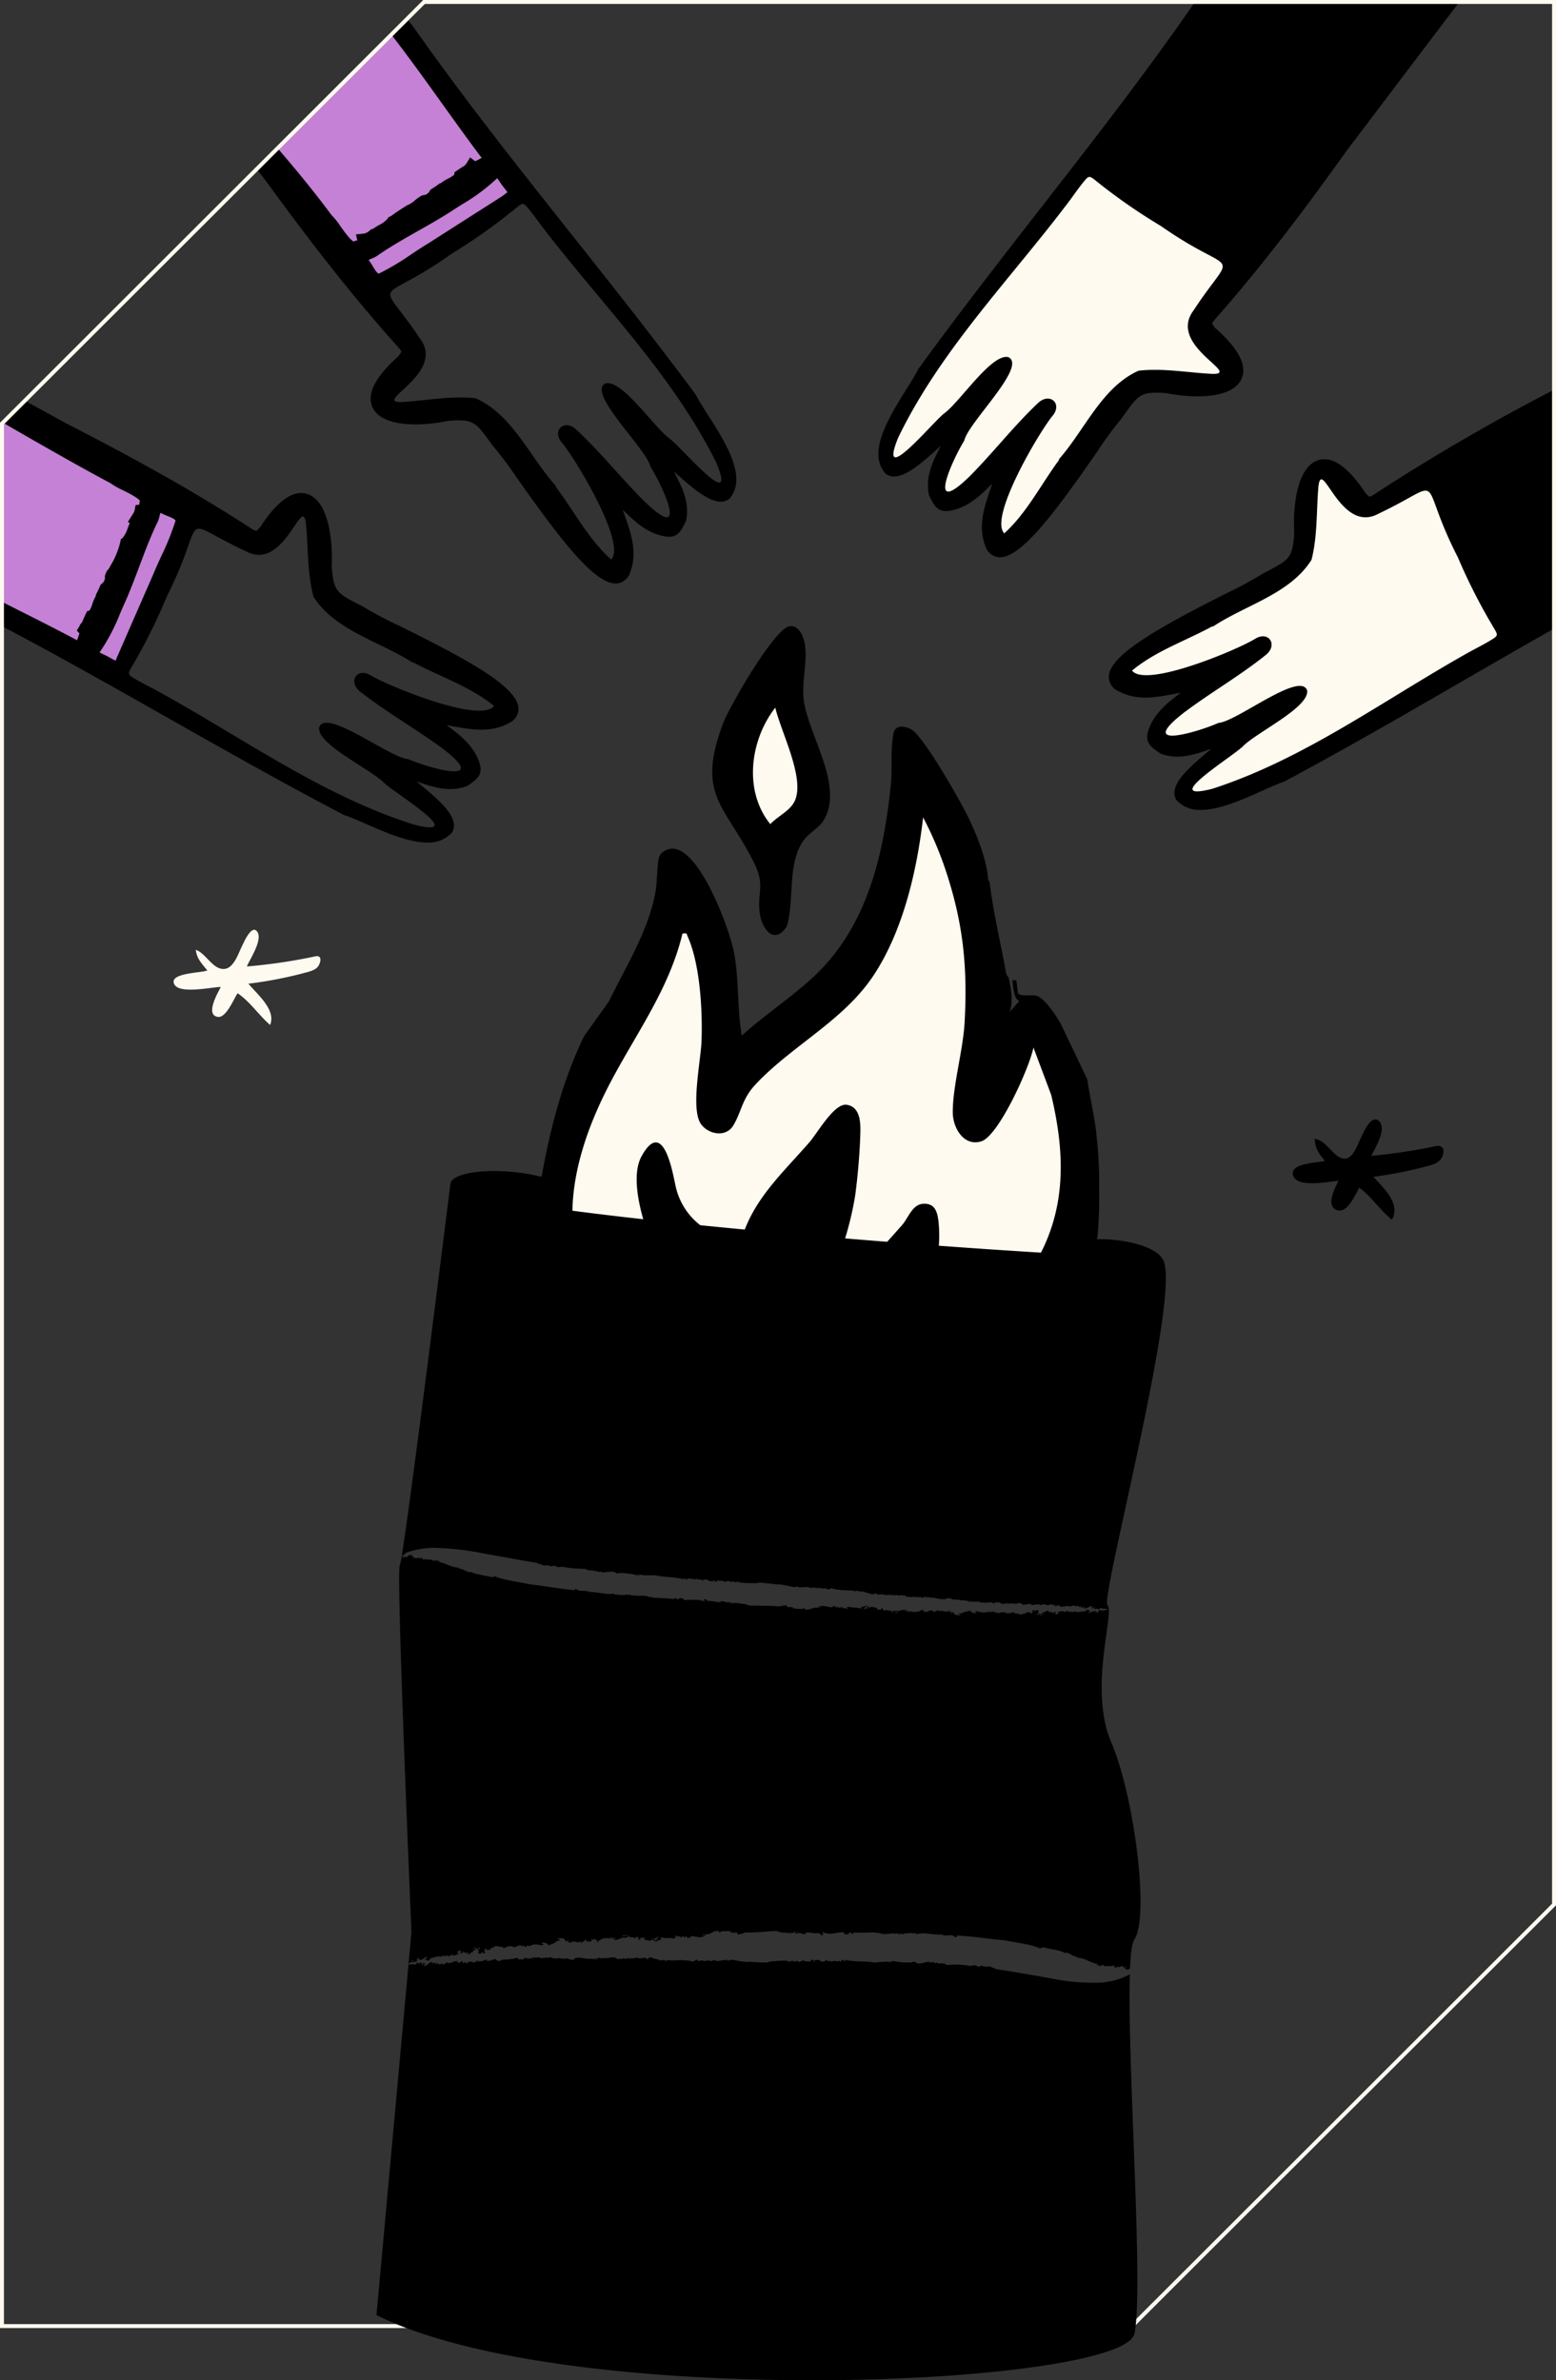<?xml version="1.0" encoding="UTF-8"?> <svg xmlns="http://www.w3.org/2000/svg" xmlns:xlink="http://www.w3.org/1999/xlink" id="Raggruppa_1784" data-name="Raggruppa 1784" width="395" height="604.267" viewBox="0 0 395 604.267"><rect x="0" y="0" width="395" height="604.267" fill="#333333" stroke="none"/><defs><clipPath id="clip-path"><rect id="Rettangolo_1631" data-name="Rettangolo 1631" width="395" height="604.267" fill="none"></rect></clipPath></defs><g id="Raggruppa_1788" data-name="Raggruppa 1788" clip-path="url(#clip-path)"><path id="Tracciato_4746" data-name="Tracciato 4746" d="M80.071,242.779a141.248,141.248,0,0,1-17.4,2.573c.715-1.813,4.347-7.113,2.461-9.026-1.393-1.413-3.2,2.849-3.729,3.911-.935,1.866-2.106,5.806-4.729,5.752-2.766-.057-4.447-4-6.964-4.868.152,1.863,1.233,3.2,2.358,4.556l.282.34.28.342c-1.5.668-9.645.576-8.441,3.4,1.177,2.763,9.613.793,11.858.793-.7,1.383-4.075,7.126-.741,7.6,2.124.3,4.061-4.614,5-6.007,3.233,2.177,5.334,5.528,8.257,8.046,1.62-3.869-3.412-7.894-5.5-10.467a105.272,105.272,0,0,0,13.59-2.571c1.21-.347,3.021-.641,3.926-1.613.732-.785,1.453-3.167-.5-2.763" fill="#fffaf0"></path><path id="Tracciato_4747" data-name="Tracciato 4747" d="M364.677,291.429A141.248,141.248,0,0,1,347.28,294c.715-1.813,4.347-7.113,2.461-9.026-1.393-1.413-3.2,2.849-3.729,3.911-.935,1.866-2.106,5.806-4.729,5.752-2.766-.057-4.447-4-6.964-4.868.152,1.863,1.233,3.2,2.358,4.556l.282.34.28.342c-1.5.668-9.645.576-8.441,3.4,1.177,2.763,9.613.793,11.858.793-.7,1.383-4.075,7.126-.741,7.6,2.124.3,4.061-4.614,4.995-6.007,3.233,2.177,5.334,5.528,8.257,8.046,1.62-3.869-3.412-7.894-5.5-10.467a105.3,105.3,0,0,0,13.59-2.571c1.21-.347,3.021-.641,3.926-1.613.732-.785,1.453-3.167-.5-2.763"></path><path id="Tracciato_4748" data-name="Tracciato 4748" d="M364.677,291.429A141.248,141.248,0,0,1,347.28,294c.715-1.813,4.347-7.113,2.461-9.026-1.393-1.413-3.2,2.849-3.729,3.911-.935,1.866-2.106,5.806-4.729,5.752-2.766-.057-4.447-4-6.964-4.868.152,1.863,1.233,3.2,2.358,4.556l.282.34.28.342c-1.5.668-9.645.576-8.441,3.4,1.177,2.763,9.613.793,11.858.793-.7,1.383-4.075,7.126-.741,7.6,2.124.3,4.061-4.614,4.995-6.007,3.233,2.177,5.334,5.528,8.257,8.046,1.62-3.869-3.412-7.894-5.5-10.467a105.3,105.3,0,0,0,13.59-2.571c1.21-.347,3.021-.641,3.926-1.613C365.912,293.407,366.633,291.025,364.677,291.429Z" fill="none" stroke="#000" stroke-miterlimit="10" stroke-width="1"></path><path id="Tracciato_4749" data-name="Tracciato 4749" d="M200.236,159.034c2.531-.648,3.794,2.686,4.087,4.519.711,4.457-.831,9.21-.315,13.911.986,8.972,10.568,22.127,4.958,30.989-1,1.581-3.475,2.986-4.722,4.571-4.529,5.757-2.484,15.418-4.507,22.147-3.223,4.914-6.321.625-6.865-3.283-.762-5.474,1.568-6.878-1.572-13.116-7.249-14.4-14.642-16.835-7.741-35.152,1.566-4.156,12.744-23.58,16.677-24.586"></path><path id="Tracciato_4750" data-name="Tracciato 4750" d="M196.808,179.636c-6.378,8.19-8.139,21.085-1.268,29.581,2-2.169,5.34-3.442,6.394-6.309,2.189-5.957-3.7-17.157-5.126-23.272" fill="#fffaf0"></path><path id="Tracciato_4751" data-name="Tracciato 4751" d="M3.6,104.735.5,107.982V155.3c12.827,7.228,26.682,14.759,27.921,14.285,2.35-.9,19.386-42.066,19.386-42.066S24.778,116.458,3.6,104.735" fill="#c481d5" fill-rule="evenodd"></path><path id="Tracciato_4752" data-name="Tracciato 4752" d="M101.411,158.886A94.014,94.014,0,0,1,92.69,154.3l-.214-.138c-.565-.3-1.1-.573-1.6-.832-5.25-2.719-6.215-3.219-6.663-9.495.343-7.494-1.074-16.781-6.2-18.424-3.577-1.148-7.6,1.684-11.961,8.415-.719.795-.967.924-1.037.941a4.188,4.188,0,0,1-1.451-.737C47.1,123.307,29.711,114.1,16.444,107.294c-1.953-1.086-5.778-3.186-10.4-5.717L.5,106.848v.31c11.054,6.423,21.818,12.485,27.513,15.477a18.1,18.1,0,0,0,3.141,1.791c1.223.608,4.044,2.009,4.394,2.788l-.139.251-.022.335a2.172,2.172,0,0,1-.043.336l-.915.084-.209,1.115a2.786,2.786,0,0,1-.387.99l-1.359,2.164.476.309c-.19.411-.362.854-.54,1.311a7.191,7.191,0,0,1-1.27,2.431l-.479.362-.1.594A20.837,20.837,0,0,1,28,143.683l-.294.544a1.881,1.881,0,0,1-.331.437l-.17.168-.109.212a6.206,6.206,0,0,0-.384.887l-.091.278.019.291a1.915,1.915,0,0,1-.733,1.635l-.369.305-.142.339c-.233.558-.517,1.161-.892,1.9l-.206.4.026.223a9.656,9.656,0,0,0-.879,2.016,7.688,7.688,0,0,1-.735,1.689l-.589.134-.315.646c-.339.695-.591,1.264-.8,1.789a2.4,2.4,0,0,1-.479.759l-.188.228-.1.226a2.8,2.8,0,0,1-.157.326l-.58.952.661.735c-.064.181-.127.373-.191.568a10.829,10.829,0,0,1-.435,1.182.457.457,0,0,1-.044-.033l-.207-.132c-5.013-2.67-10.167-5.264-15.153-7.772-1.206-.607-2.426-1.226-3.641-1.839v6.185c5.491,2.891,11.323,6.043,17.716,9.576,8.2,4.53,16.492,9.225,24.512,13.766,14.5,8.21,29.5,16.7,44.526,24.549l.23.1c1.419.461,3.325,1.294,5.344,2.177,5.04,2.2,10.891,4.762,15.636,4.762a7.929,7.929,0,0,0,6.2-2.455l.139-.156.093-.188c1.82-3.719-3.732-8.272-9.13-12.68l.5.165c3.836,1.27,7.8,2.585,12.158,1.034l.194-.069.508-.357c2.569-1.8,3.926-3.02,1.95-7.117-1.643-3.381-4.481-5.545-7.225-7.637l-.442-.338c.492.086.991.177,1.5.27,4.762.873,9.685,1.776,14.406-.856a3.982,3.982,0,0,0,2.317-3.654c-.18-5.64-13.792-12.832-30.218-20.966m-72,8.719c-.009.045-.019.085-.029.12a10.189,10.189,0,0,1-1.15-.588c-.227-.128-.448-.253-.661-.364l-.048-.028c-.3-.172-.665-.344-1.054-.522a10.561,10.561,0,0,1-1.192-.61l.095-.117a49.149,49.149,0,0,0,5.1-9.711c.452-1.045.9-2.091,1.389-3.148,1.279-2.92,2.415-5.938,3.513-8.856,1.342-3.57,2.73-7.26,4.375-10.74a6.831,6.831,0,0,0,.738-1.981c.066-.251.158-.6.253-.885a15.419,15.419,0,0,0,1.689.771c.748.305,1.96.8,2.139,1.209a65.38,65.38,0,0,1-3.6,8.988c-.737,1.607-1.5,3.269-2.167,4.908q-4.662,10.628-9.295,21.266ZM94.194,171.5c-3.546-2.226-5.97,1.55-2.769,4.065,6.716,5.294,14.168,9.448,21.027,14.533,12.266,9.4-3.565,4.907-8.857,2.6-4.644-.285-21-13.151-22.594-7.982-.4,4.358,13.062,10.506,16.51,14.039,2.708,2.6,21.7,14.063,7.787,10.648-23.836-7.462-44.383-22.621-66.245-34.487-1.457-.747-2.916-1.5-4.336-2.313-2.511-1.449-2.373-1.408-1.041-3.706a145.787,145.787,0,0,0,8.752-17.635c10.6-21.161,1.98-19.674,20.086-11.277,9.738,5.159,14.179-14.664,15.15-7.132.6,6.2.321,12.589,1.93,18.657,5.5,8.642,16.968,11.345,25.224,16.756l.063-.125c6.824,3.651,14.458,6.124,20.529,11.071-3.363,4.518-26.478-4.892-31.216-7.716"></path><path id="Tracciato_4753" data-name="Tracciato 4753" d="M102,6.141,69.047,39.052c8.794,13.9,23.093,36.1,24.807,36.31,2.5.3,36.785-28.148,36.785-28.148S115.293,26.488,102,6.141" fill="#c481d5" fill-rule="evenodd"></path><path id="Tracciato_4754" data-name="Tracciato 4754" d="M179.652,105.235c-1.185-1.858-2.3-3.612-2.978-4.943l-.132-.213C166.464,86.454,155.755,72.957,145.4,59.9,132.2,43.27,118.555,26.069,106.1,8.458a44.566,44.566,0,0,0-2.77-3.647L99.348,8.788c4.4,5.686,8.609,11.545,12.712,17.273,3.25,4.537,6.611,9.228,10.026,13.767l.163.183.039.038a11.022,11.022,0,0,1-1.1.614c-.184.094-.365.186-.535.278l-1.313-.977-.853,1.417a2.483,2.483,0,0,1-.888.89c-.482.279-1,.617-1.644,1.062l-.59.411-.041.6a7.733,7.733,0,0,1-1.555.987,9.615,9.615,0,0,0-1.854,1.181l-.224.008-.367.266c-.674.487-1.227.861-1.738,1.176l-.3.182-.249.4a1.928,1.928,0,0,1-1.515,1l-.287.026-.258.131a9.945,9.945,0,0,0-1.659,1.173,6.765,6.765,0,0,1-1.608,1.1l-.286.087-.215.147c-.05.034-.1.069-.148.1-.928.555-1.877,1.176-3.027,1.986-.358.27-.663.48-.894.621l-.553.266-.227.38a7.424,7.424,0,0,1-2.189,1.6,17.26,17.26,0,0,0-1.585,1l-.23-.061-.6.516a2.837,2.837,0,0,1-1.658.719L90.36,59.5,90.7,61a2.277,2.277,0,0,1-.295.083l-.336.08-.217.168c-.824-.225-2.644-2.794-3.434-3.908A18.225,18.225,0,0,0,84.163,54.6c-4.342-5.845-8.978-11.506-13.694-16.967l-5.3,5.291c.672.865,1.345,1.729,2.011,2.581,8.807,12.094,20.6,27.849,33.734,42.439.812.925.953,1.232.965,1.328-.006.076-.1.341-.769,1.175-5.975,5.348-8.148,9.761-6.461,13.119,2.418,4.812,11.809,4.775,19.162,3.276,6.27-.529,6.912.346,10.413,5.113q.5.678,1.069,1.446l.169.191a93.412,93.412,0,0,1,5.882,7.907c10.294,14.562,19.294,26.631,24.93,26.629a3.912,3.912,0,0,0,.462-.027A3.994,3.994,0,0,0,160,145.225c1.862-5.051.207-9.776-1.394-14.344-.169-.485-.337-.963-.5-1.436l.4.384c2.493,2.387,5.071,4.856,8.668,5.955,4.352,1.318,5.346-.213,6.726-3.031l.273-.556.039-.2c.856-4.543-1.056-8.258-2.906-11.851l-.238-.464c5.19,4.649,10.547,9.433,13.94,7.054l.172-.12.132-.162c4.408-5.426-1.175-14.182-5.661-21.217M94.605,67.553A15.247,15.247,0,0,0,93.583,66c.263-.137.6-.283.835-.386a6.834,6.834,0,0,0,1.843-1.038c3.182-2.163,6.611-4.105,9.928-5.984,2.715-1.537,5.522-3.127,8.232-4.859.947-.629,1.91-1.237,2.873-1.845a49.119,49.119,0,0,0,8.8-6.538l.1-.111a10.491,10.491,0,0,1,.787,1.084c.236.356.463.693.679.959l.02.026c.147.2.31.4.477.615a10.422,10.422,0,0,1,.76,1.045l-.117.047-.269.135Q118.743,55.378,109,61.61c-1.552.934-3.077,1.946-4.551,2.923a65.26,65.26,0,0,1-8.32,4.946c-.431-.113-1.109-1.234-1.527-1.926m75.527,43.914c-4.024-2.859-12.184-15.207-16.427-14.136-4.86,2.379,10.385,16.541,11.385,21.084,3.1,4.872,9.992,19.815-1.2,9.154-6.085-5.989-11.343-12.707-17.614-18.522-2.98-2.773-6.335.207-3.587,3.365,3.524,4.244,16.4,25.622,12.459,29.644-5.829-5.231-9.454-12.391-14.118-18.566l.114-.082c-6.625-7.318-11.071-18.228-20.462-22.324-6.243-.65-12.508.619-18.731.983-7.59.208,11.305-7.251,4.7-16.071-11.1-16.588-11.234-7.844,8.029-21.591a145.735,145.735,0,0,0,16.068-11.377c2.063-1.672,2-1.8,3.821.454,1.029,1.276,1.994,2.6,2.958,3.925,15.109,19.76,33.268,37.71,44.332,60.1,5.528,13.219-8.738-3.772-11.726-6.044"></path><path id="Tracciato_4755" data-name="Tracciato 4755" d="M303.333.5c-.261.364-.458.656-.573.852-6.178,8.909-13.05,18.3-21.622,29.553-5.679,7.453-11.534,14.976-17.2,22.251C253.705,66.305,243.121,79.9,233.169,93.62l-.13.214c-.663,1.336-1.766,3.1-2.933,4.97-4.421,7.076-9.923,15.883-5.465,21.268l.133.162.173.119c3.411,2.34,8.728-2.485,13.874-7.183q-.115.232-.233.466c-1.817,3.61-3.693,7.342-2.8,11.877l.04.2.279.553c1.407,2.805,2.413,4.328,6.756,2.968,3.585-1.132,6.141-3.624,8.612-6.035.132-.13.265-.259.4-.388-.156.476-.32.957-.485,1.443-1.558,4.583-3.169,9.322-1.253,14.376a3.979,3.979,0,0,0,3.277,2.824,3.735,3.735,0,0,0,.426.024c5.635,0,14.541-12.174,24.721-26.863a93.85,93.85,0,0,1,5.806-7.958l.168-.192c.377-.515.726-1,1.054-1.455,3.454-4.8,4.09-5.68,10.366-5.21,7.364,1.432,16.759,1.383,19.132-3.452,1.655-3.373-.56-7.767-6.583-13.058-.682-.829-.773-1.093-.779-1.165.01-.1.148-.409.94-1.328,13-14.715,24.653-30.582,33.321-42.72,1.9-2.481,6.288-8.283,11.175-14.746,6.473-8.56,13.7-18.114,17.321-22.833Z"></path><path id="Tracciato_4756" data-name="Tracciato 4756" d="M302.927,78.891c-6.523,8.882,12.44,16.164,4.848,16.027-6.225-.307-12.5-1.517-18.739-.809-9.352,4.182-13.7,15.133-20.254,22.512l.114.08c-4.606,6.219-8.165,13.412-13.945,18.7-3.98-3.985,8.7-25.481,12.184-29.757,2.719-3.184-.664-6.133-3.618-3.332-6.217,5.872-11.413,12.639-17.443,18.684-11.093,10.764-4.335-4.242-1.285-9.142.959-4.553,16.071-18.855,11.19-21.189-4.253-1.032-12.3,11.391-16.3,14.287-2.966,2.3-17.076,19.422-11.669,6.152,10.857-22.495,28.849-40.612,43.774-60.511.952-1.332,1.9-2.667,2.921-3.952,1.8-2.273,1.739-2.143,3.818-.49A145.648,145.648,0,0,0,294.7,57.376c19.39,13.568,19.175,4.826,8.229,21.515" fill="#fffaf0" fill-rule="evenodd"></path><path id="Tracciato_4757" data-name="Tracciato 4757" d="M394.5,98.938a522.836,522.836,0,0,0-45.374,26.382,4.57,4.57,0,0,1-1.453.761c-.075-.017-.324-.143-1.052-.931-4.42-6.691-8.47-9.48-12.037-8.305-5.113,1.69-6.445,10.99-6.033,18.481-.391,6.28-1.352,6.789-6.577,9.557-.495.263-1.024.542-1.585.845l-.214.14a93.657,93.657,0,0,1-8.679,4.666c-16.349,8.285-29.892,15.6-30.019,21.243a3.992,3.992,0,0,0,2.369,3.644c4.726,2.577,9.639,1.628,14.393.712.5-.1,1-.193,1.494-.284l-.438.341c-2.726,2.118-5.544,4.309-7.156,7.709-1.936,4.111-.568,5.317,2.017,7.094l.511.353.2.067c4.369,1.509,8.324.159,12.148-1.147l.494-.168c-5.357,4.457-10.866,9.061-9.011,12.763l.094.187.142.155a7.874,7.874,0,0,0,6.1,2.4c4.765,0,10.649-2.637,15.71-4.907,2.011-.9,3.91-1.752,5.324-2.226l.231-.1c14.95-7.986,29.866-16.613,44.291-24.957,7.929-4.586,15.98-9.237,24.111-13.83Z"></path><path id="Tracciato_4758" data-name="Tracciato 4758" d="M378.007,162.785c-1.412.832-2.864,1.593-4.314,2.354-21.751,12.067-42.157,27.416-65.924,35.1-13.883,3.544,5-8.094,7.689-10.719,3.415-3.564,16.82-9.837,16.38-14.191-1.646-5.155-17.879,7.863-22.52,8.191-5.271,2.351-21.059,7-8.881-2.523,6.812-5.148,14.226-9.37,20.893-14.726,3.177-2.544.718-6.3-2.807-4.039-4.712,2.867-27.739,12.491-31.143,8,6.024-5,13.636-7.547,20.425-11.261l.065.125c8.205-5.487,19.647-8.3,25.068-16.989,1.553-6.082,1.211-12.465,1.757-18.674.9-7.54,5.526,12.241,15.215,6.992,18.028-8.564,9.4-9.971,20.19,11.091a145.676,145.676,0,0,0,8.914,17.553c1.353,2.285,1.491,2.243-1.007,3.715" fill="#fffaf0" fill-rule="evenodd"></path><path id="Tracciato_4759" data-name="Tracciato 4759" d="M107.646.5H394.5V483.482L287.354,590.5H.5V107.518Z" fill="none" stroke="#fffaf0" stroke-miterlimit="10" stroke-width="1"></path><path id="Tracciato_4760" data-name="Tracciato 4760" d="M281.128,407.5c-1.886-1.706,19.638-82.064,13.833-88.072-1.138-2.123-6.123-4.1-12.259-4.682a35.58,35.58,0,0,0-4.268-.149c.05-.151.11-.3.16-.449a115.486,115.486,0,0,0,.43-11.955,112.865,112.865,0,0,0-1.01-16.783c-.61-3.836-1.433-7.623-2.025-11.453l-6.722-14.077c-1.089-1.924-4.043-6.511-6.16-7.088-1.408-.383-3.959.365-4.711-.705l-.379-3.232a2.828,2.828,0,0,1-.991-.115c.172,2.3.342,4.577,1.7,5.422l-2.406,2.714c.951-2.927.345-5.831-.287-8.738a2.724,2.724,0,0,1-.7-1.452c-1.381-7.73-3.271-15.4-4.168-23.207-.087.092-.17.188-.258.28-.37-5.393-2.632-11.012-4.907-15.872-1.9-4.052-11.47-20.9-14.631-22.7-1.568-.893-4.07-1.3-4.531.948-.89,4.343-.245,8.815-.7,13.155-1.9,18.278-6.162,36.487-20.106,49.14-5.6,5.079-12.1,9.4-17.735,14.467-1.206-6.988-.644-14.216-1.992-21.2-1.167-6.038-8.443-25.648-15.324-26.262-1.28-.114-3.257.787-3.647,2.109-.567,1.922-.465,6.535-1,9.241-1.967,10.018-7.371,18.4-11.744,27.4l-6.35,8.91c-5.446,11.33-8.561,23.379-10.749,35.663a47.664,47.664,0,0,0-7.3-1.241c-8.517-.808-15.613.555-15.85,3.044a1.393,1.393,0,0,0,.015.193c-.013-.016-.031-.032-.044-.048,0,0-9.75,78.5-12.294,94a1.459,1.459,0,0,0,.7.028c-.269-.186.335-.395.54-.611l-.688.291a1.859,1.859,0,0,1,.688-.291,20.99,20.99,0,0,1,8.263-1.133,73.159,73.159,0,0,1,11.187,1.361l9.512,1.714,4.116.708s.96.569,1.06.2c-.183.188.29.38.794.455a3.693,3.693,0,0,1,1.349.034.074.074,0,0,0-.058.052c.4.2.922-.024,1.384-.036l.449.285a3.532,3.532,0,0,0,1.316-.032,29.9,29.9,0,0,0,6,.534c.292.42,1.667.4,2.3.48l.023.2.5-.187c-.1.126.468.22.7.356l.108-.178c-.12.232.753-.157.586.288a24.73,24.73,0,0,1,2.8-.252.518.518,0,0,1,.323-.017l-.323.017c-.082.039-.119.1-.209.136,1.034-.246.606.594,1.695.225h-.009l.068-.02-.059.021a19.807,19.807,0,0,1,4.685.556,3.528,3.528,0,0,0,.73-.061l-.858-.254,1.193.205-.138.041a26.972,26.972,0,0,0,3.567.06c2.294.531,5.114.447,7.206,1.029l.276-.384c.1.119,0,.3.363.444a.5.5,0,0,0,.531-.359l.466.263c.149-.395,1.363.348,1.719-.11a1.5,1.5,0,0,0,1.194.2c.188.046-.193.309.4.284-.06-.333.23-.17.647-.295.454.017.643.363,1.107.325l-.208.062a2.585,2.585,0,0,0,1.241-.019c.15-.1-.349-.2-.072-.28.162.152.524.3.11.421.3.109.9.03.88-.163l-.3-.111,1.975.215c-.4.018.106.12.153.207.241-.225.963-.238,1.1-.28l.271.272.1-.094c-.005-.019.006-.039.058-.054l-.058.054c.005.031.058.065.092.086l.558-.166a1.072,1.072,0,0,0,1,.205l-.293-.165c.258.024.665.254.966.064-.138.042-.023.107-.1.182a18.328,18.328,0,0,0,3.484.166l-.068.022a4.524,4.524,0,0,0,1.66-.144c1.219.09,3.194.3,4.717.5l.3-.189.026.194c1.427.024,2.873.6,4.164.667l-.028-.193c.538.242.615-.133.736.233.917-.022,1.635-.036,2.564-.111-.044.215.547.189.85.3.612-.433.756.127,1.509-.048l-.139.042c.454.016.661-.047.986-.043l-.022.107c.686.146.789-.034,1.3.014.432.123-.113.235.6.274.09-.127.566-.219.845-.3-.282-.217.572.382,1.069.183l-.151.1.649.042a.13.13,0,0,0-.079.04c.729-.069.676.2,1.672.1l-.139.042c.9.031,2.006.051,2.7.145l-.022.106,1.078-.173-.164.149.641.057c-.127-.011-.138.042-.079.076.841-.306,1.476.408,2.521.395l-.141.042c.156.2.688.144,1.049.285.031-.16.33-.353.724-.373l-.3.192.453.013-.07.021c-.042.214.385.035.549.184.651.005-.282-.214.23-.169-.114.235,1.053-.071,1.244.273l1.448-.09-.092.128a1.36,1.36,0,0,1,.869-.118c.127.012-.326,0-.4.075.605.216,1.467-.2,1.659.14.383.033.416-.128.367-.215.086.226.952.108,1.394.172l-.229.174a1.317,1.317,0,0,1,.672.021.566.566,0,0,0,.243-.055c-.036.066-.129.069-.243.055-.145.012-.29.019-.31.118a12.372,12.372,0,0,0,1.8.089c-.028-.015.008-.051.022-.079-.043-.013-.093-.023-.13-.038.139-.017.146.006.13.038a9.643,9.643,0,0,0,2.514.035c-.206.066-.787.047-.364.217.843-.016.432-.239,1.162-.319.107.117-.474.1-.121.291l.69-.222-.041.215c1.649-.183,3.351.8,4.734.284l-.08-.278c.522.334,1.092.044,1.467.476l.147-.1.217.233.313-.307-.037.215.372-.088c.016-.023.058-.038.166-.04l-.166.04c-.034.045.052.115,0,.167.821-.274.6.258,1.416.037-.07.023-.207.069-.148.1.874-.2,1,.166,1.919.109l-.157.154a3.249,3.249,0,0,0,.9,0l-.169-.146.476.245.342-.117-.02.107c.992-.134.446.055,1.436-.083-.137.047-.223.181.025.246.2-.071.893.044,1.355-.017-.2.019-.016.108.044.139.256.011.536-.139.426-.252l-.384-.019c.544-.192.349.234.936.182-.032-.193-.032-.193.418-.2l-.331.067c.094.222,1.226-.024.6.246.367.126.589-.054.913-.065l-.3-.151,1.536.063c-.018.109-.153.158-.1.242l.332-.07-.137.049c.782.382,1.328-.277,2.1.16l-.035-.191.05.083c.243-.131.534.064.638-.094.02.2.846.055,1.284.16.149-.159.216-.186.669-.2.624.126.676.208.9.485a10.009,10.009,0,0,1,2.152-.243c.008-.054.107.167-.283.21.681.212,1.321-.3,2.245.009l-.041-.189c.64.007-.114.4.675.253l-.107-.165a6.171,6.171,0,0,1,.948-.044c.008-.009.008-.016.02-.024l.575.035-.6-.011c-.176.175.57.073.183.223l.392-.049-.006.054c.323-.023.586-.074.471-.184l.3.139.092-.244c.446.027.108.163.541.3l.4-.164-.008.054.466-.135c-.4.109-.556.381-.184.489.392-.055.488-.353.99-.245-.849.136.879.163.08.434a15.27,15.27,0,0,0,2.215-.326c-.182.546,1.093-.045,1.47,0-.315-.021-.31-.076-.048-.134l.1.27,1.1-.1c-.525.118.174.189.1.325l.733-.31a4.35,4.35,0,0,1-.42.388c.069.1.245.054.429-.008,0-.025.049-.033.113-.04a2.084,2.084,0,0,1,.239-.072c-.006.058-.137.063-.239.072l-.113.04c0,.008,0,.015.019.028l.709-.038c.119.107-.662.228-.22.3a1.346,1.346,0,0,0,.59-.148c-.065.031-.071.084-.137.113.657-.18,1.086-.74,1.956-.439-.711.1-.334.2-.609.427.524-.125.182.129.434.177l.1-.412c.638.036.1.323.285.454.187-.082.748-.011.618-.177.114.042.535.038.15.207.634.09.593-.208.73-.321,1.068.321.707.008,1.84.29-.2.145-1,.5-1.362.185-.208.2.219.538.684.332a1.4,1.4,0,0,1-.716.105c-.054-.136.1-.412-.683-.333-.66.237.276.617-1.011.6l-.124-.05c.193-.034.386-.012.524-.126.154-.33-.586.1-.371-.2-.7-.115-1.056.358-1.641.4-.553-.282.668-.291.3-.5l-.519.071c.848-.162-.3-.291-.093-.432-.16.388-.709.045-.425.446-.972.1-2.422.444-2.957-.01-.343.2.376.1-.218.249a6.874,6.874,0,0,0-1.537-.089c.148-.163.024-.217-.3-.19-.073.081-.022.217-.606.245.013-.109-.178-.137-.233-.217-.2,0-.285.065-.276.134l.246.137c-.152-.014-.24-.076-.246-.137l-.24-.135-.537.218.005-.055c-.78.056-.092.246.156.354h-.39c.426.244-.613.3-.939.327.393-.055.228-.3.444-.49.011-.108-.449-.027-.572-.081-.46.081.109.162.03.3l-.5-.109.134-.055a1.489,1.489,0,0,0-.747-.22c-.272.106.36.222.16.3.085-.19-.871-.285-.33-.495-.049-.135-.5-.115-.576-.035.422.25-1.375.173-.716.588-.11-.163-.732.182-.861.181.035.1.082.145.243.173a.394.394,0,0,1,.161-.042c-.005-.136.508.026.756-.116-.115.193-.492.091-.756.116a.113.113,0,0,0,.022.065l-.183-.023a.192.192,0,0,0-.081.074l.428.194c-.57-.087-.753-.172-.72-.443-.65.045-.211.132-.869.233.271-.131.183-.16.009-.17a.622.622,0,0,1-.406-.023,3.969,3.969,0,0,0,.406.023,3.319,3.319,0,0,1,.887-.28c-.842.016-.447-.552-.122-.574-.318-.031-.488-.223-.88-.175l-.3.323-.153-.3c-.251-.057-.652.045-.6.181.689.152-.41.67-.228.755-.141-.113-.032-.285-.287-.289.111-.045.142-.125.024-.18-.513.143-.85-.1-.872.235l.323.023-.328.019c0-.017,0-.028,0-.042l-.255-.019c.244.115-.15.16-.226.238l-.175-.14-.474.307.043.008-.137.051.094-.059a8.527,8.527,0,0,1-1.593-.3l-.213.13c-.115-.112-.067-.437-.523-.427-.107.3-1.043.071-1.158.42-.257-.472-1.048.071-.907-.442-.592.06-1.364.031-1.42.41l.04-.271c-.027.18-.4.039-.613.041,0,.042-.039.1-.132.176-.044-.14.025-.174.132-.176.02-.224-1.091.023-1.076-.413-.524.029-.241.288-.128.4a1.6,1.6,0,0,0-1.27-.17c-.137.049-.79.073-.874.2l.229.174-.581-.408c-.177.309-.666-.143-1.25-.069-.13.055-.288.09-.035,0l.035,0c.084-.031.157-.074.111-.1l-.651.019c-.165.208.46.351.374.484-.98.024-1.806-.459-1.632-.721a2.067,2.067,0,0,1-.884.249l.245.069c-.949-.138-1.05.463-2.354.488-.038.216.753.157.458.357a3.119,3.119,0,0,1-1.592-.185c.44-.3-.537-.28-.231-.533-.513-.035-.306.253-.652.366.138-.046.078-.431.036-.571l-.9-.059c-.08.077.158.2-.108.239a.826.826,0,0,0-.688-.142c.008.027-.009.056-.083.092-.007-.046.027-.073.083-.092-.039-.1-.551-.142-.746-.2-.2.014-.513.318-.66.062.187.042.206-.066.334-.057l-.554-.176c.407.275-1.075.193-.521.37a.941.941,0,0,1-.789.051c.385.029.157-.151.235-.228a7.072,7.072,0,0,0-1.1-.052c-.472.1-.158.153-.06.322l-.9-.065c-.407.08.483.2-.179.26.237-.116-.236-.49-.651-.481a.4.4,0,0,1-.245.056.543.543,0,0,1,.245-.056c.109-.077.062-.192.355-.033.081-.076.032-.161-.146-.257-.691.218-.9.638-2.126.568-.522.067-1.025-.31-1.165,0v.015l.308.051-.474.1c.146-.045.163-.1.166-.148l-.007,0,.008-.013a.158.158,0,0,1,0-.039l-.849.013c.1-.182.642.051.612-.142-.759-.113-.791.045-1.272-.159.326,0,.77.065.682-.16a6.814,6.814,0,0,0-1.786.149c-.052.048-.021.112.053.163a12.473,12.473,0,0,0-1.635-.078l-.238.225c.775.367.8-.1,1.469.152-.241.224-1.039-.034-1.443.041-.016-.246-.381-.386-.557-.484a3.457,3.457,0,0,1-1.26-.218c-.415.127.5.1-.169.2-1.048.017.133-1-.963-.412l.086.225c-.314-.055-1.014-.145-.988.05.193-.311-.837-.047-.27-.27l-.012.054c.188.043.209-.064.288-.139-.123-.367-.863-.241-1.354-.393.059.032.2-.01.269-.031-.69-.143-.28.086-1.011.155-.091.128.182-.256-.35-.2-.475.091.01.244-.089.426h0a.94.94,0,0,1,.61-.133,1.044,1.044,0,0,1-.61.133l0,0v0c-.151-.011-.309-.039-.511-.045l-.124.289c.092-.128-.3-.11-.639-.059.543-.113.6-.381.92-.68.233.131.454.014.475-.092-.864-.243-1.192.408-1.708.061.024.184-.09.231.309.367-.155-.024-.324.134-.616.178l.139-.041c-.711-.066-1.327-.328-1.825-.119-.013.024-.04.047-.115.051a.594.594,0,0,1,.115-.051c.019-.039,0-.087.045-.1-.757-.126-.453-.016-1.128.084l.361-.157c-.212-.238-.592.026-.907-.03-.23.17.211.239.259.324-.186-.043-.462.339-.79.036.186.044.443.07.464-.038a6,6,0,0,0-1.29-.066l.359-.159c-.613-.164-.548.108-1.044.065l0,.006c.121.065.343.138.085.168-.092-.072-.094-.125-.085-.168l-.01-.005h.013c.023-.087.1-.135-.362-.2l-.1.182c-.559-.135-.046-.088-.444-.37a2.593,2.593,0,0,0-1.181.352c-.4-.284-1.2-.2-1.734-.437-.325,0-.556.165-.918.022.014.248-.535.059-.6.381.467.261.59-.327.766.072-.011.055-.523.005-.8.088l.138-.042c-1.571-.285-1.907.72-3.584.316-.036-.141.279-.083.172-.2-.559-.134-.37.211-.88.163l-2.312-.165c1.018-.2-.468-.263-.5-.4l-.241.222c-.418-.175.278-.082.045-.214l-.6.08-.049-.388a4.843,4.843,0,0,0-1.936.227c-2.234-.241-5.18-.165-7.444-.243-.848,0-.749-.481-1.384-.241.068-.022.021-.107.031-.161a16.527,16.527,0,0,1-2.348-.305c-.276.083.155.206.143.259-.244-.077-.4-.284-.863-.245.282.219-.692.207-1.076.17.277-.082.846,0,.764-.227a1.271,1.271,0,0,0-1.057.063l.231-.169c-1.066.117-.9-.387-2.046-.2-.091.129.445.07.351.2-1.136.137-2.07-.388-3.335-.263.07-.019.208-.061.152-.094l-.615-.015c.211-.019-.109-.179.018-.26-.037-.14-.313-.057-.569-.081-.438.232.62.468-.308.543.334-.349-.942-.171-.769-.373a39.206,39.206,0,0,0-4.042,0c-.026-.193-.328-.3-.353-.5l-.35.1.014-.053c-.49-.157-.86.054-.5.2.256.024.358-.157.57.081-.35-.2-1.067.116-1.4-.188.07-.021.011-.054.022-.107l-.452-.016.013.248c-1.72-.192-3.665-.274-5.025-.326-.69-.152-1.784-.233-1.934-.44a14.249,14.249,0,0,0-2.609-.049c-.35-.2-1.713.042-1.63-.332l-.56.159.022-.107c-.476.084-.242-.083-.7-.1l-.046.214c-.432-.129-1.375-.012-2.134-.149l.012-.053c-.326-.01-.421.115-.722,0l-.023-.2c-2.114.338-4.044-.434-6.286-.436-1.178-.589-2.14.119-3.266-.69-.428-.139-.719.233-.136.283-3.827-.308-8-1.131-11.89-1.561-2.836-.614-6.528-1.086-8.191-1.819-.087.065.15.168.262.246-.6-.035-.262-.246-.3-.336a4.378,4.378,0,0,0-1.1.059l.222.154c-1.989-.557-4.168-.672-5.831-1.479l-.051.156c-1.26-.2-1.744-.987-3.26-.961.223-.1.707.047.45-.194-2.065-.09-3.141-1.122-5.385-1.53a.472.472,0,0,0,.5-.194l-.842-.006c-.346-.2.392-.013.3-.187-.8-.22-.331.345-1.185.115.05-.268-.8-.2-.909-.309-.131-.006-.291.205-.53.086-.195.017.265-.043.145-.1-.428,0-.857-.007-1.284.014.083-.134-.493-.167.034-.272-.343-.38-.992.231-1.141-.167l-.727.212c-.246-.156.13,0,.141-.167l-.584.044c.007-.107.086-.306-.24-.259-.523.093.375.19-.334.16-.324.055.272-.3.66-.2-.17-.053-.341-.1-.512-.137l.131-.009c-.129-.046.084-.306-.513-.236l.2-.04c-.757-.132-.9.347-1.188.531a.459.459,0,0,1,.071.061l-.209,0a.427.427,0,0,0,.138-.056,1.035,1.035,0,0,0-.648-.156l-.06.362c.06-.253-.517.116-.457-.026l.391-.1c-.623-.134.026-.56-.457-.634a15.129,15.129,0,0,1-.523,2.55c-.987,1.27,2.961,93.145,2.961,93.145l-.735,8.039c.281-.253.849-.608,1.221-.3.171-.286-.346-.676-.777-.339a1.132,1.132,0,0,1,.713-.238c.085.17-.006.554.775.341.626-.4-.42-.773.908-.933l.139.049c-.193.072-.4.07-.512.238-.087.457.58-.212.426.219.739.054,1.007-.619,1.6-.76.627.294-.625.477-.2.7l.518-.166c-.836.331.365.341.185.556.084-.534.718-.156.344-.646.977-.257,2.4-.91,3.037-.382.313-.306-.407-.087.174-.358a5.674,5.674,0,0,0,1.6-.086c-.121.234.017.29.345.212.061-.116-.018-.289.576-.4.008.145.208.157.28.256.206-.026.28-.122.258-.212l-.278-.15c.159,0,.261.07.278.15l.272.147.511-.357,0,.073c.791-.173.05-.336-.223-.448l.4-.05c-.482-.267.576-.474.907-.552-.394.124-.182.424-.369.7.007.144.466-.022.6.033.458-.166-.141-.2-.083-.391l.536.08-.128.089a1.324,1.324,0,0,0,.8.2c.262-.173-.408-.249-.215-.38-.054.262.942.269.423.613.074.173.535.09.6-.024-.475-.279,1.381-.4.635-.866.141.2.723-.331.856-.345a.272.272,0,0,0-.279-.2.333.333,0,0,1-.158.075c.028.18-.527.029-.759.248.087-.269.491-.182.759-.248a.2.2,0,0,0-.034-.082l.192.007a.22.22,0,0,0,.071-.107l-.473-.2c.6.045.8.135.814.5.662-.14.2-.2.856-.415-.257.207-.162.233.018.225a.52.52,0,0,1,.422-.02,3.444,3.444,0,0,0-.422.02,2.909,2.909,0,0,1-.866.48c.863-.125.549.675.22.744.332,0,.536.236.93.123l.255-.463.206.38c.265.043.661-.136.59-.311-.731-.122.315-.934.116-1.028.161.133.077.375.339.349-.107.073-.126.183,0,.241.5-.249.889.036.859-.413l-.334.006.333-.063c0,.023,0,.037,0,.057l.265-.006c-.268-.124.129-.23.195-.343l.2.166.441-.463-.045-.006.133-.084-.088.09a6.988,6.988,0,0,1,1.683.215l.2-.2c.135.136.132.572.6.506.068-.4,1.062-.213,1.132-.688.329.6,1.067-.214.993.481.6-.146,1.4-.2,1.4-.705l-.005.364c.005-.241.407-.1.625-.124a.434.434,0,0,1,.112-.245c.064.179,0,.234-.112.245.009.3,1.118-.149,1.159.431.535-.1.211-.409.08-.547a1.334,1.334,0,0,0,1.326.085c.135-.08.8-.184.874-.367l-.258-.206.648.478c.144-.431.7.116,1.293-.043.126-.087.285-.15.035-.009a.252.252,0,0,0-.035.009c-.084.051-.153.115-.1.141l.666-.094c.146-.3-.514-.418-.441-.6,1.005-.138,1.91.415,1.761.782a1.838,1.838,0,0,1,.88-.425l-.26-.066c.991.085,1.029-.732,2.367-.895.016-.291-.792-.131-.51-.426a2.548,2.548,0,0,1,1.66.08c-.422.443.582.317.294.685.531-.008.288-.368.632-.555-.137.076-.036.581.022.762l.928-.015c.075-.11-.183-.25.087-.328.092.165.543.217.723.117-.012-.035,0-.075.075-.131a.118.118,0,0,1-.075.131c.049.124.58.137.787.193.2-.038.495-.474.672-.149-.2-.036-.206.11-.338.11l.587.179c-.446-.325,1.087-.367.5-.545.147-.218.547-.222.807-.148-.4,0-.147.216-.22.326a5.629,5.629,0,0,0,1.131-.041c.476-.184.147-.219.031-.435l.93,0c.411-.144-.515-.223.16-.363-.233.178.288.629.714.575a.348.348,0,0,1,.247-.1.456.456,0,0,1-.247.1c-.106.114-.046.261-.362.079-.076.109-.018.217.174.328.69-.359.868-.938,2.135-.966.532-.14,1.082.311,1.2-.119a.067.067,0,0,1,0-.02l-.322-.037.481-.177c-.147.074-.16.149-.159.214l.007,0-.007.018a.232.232,0,0,1,0,.052l.872-.1c-.086.25-.664-.009-.617.247.79.078.809-.136,1.322.089-.336.031-.8-.012-.689.279.79.084,1.017-.239,1.826-.372.048-.069.012-.151-.069-.212a9.853,9.853,0,0,0,1.69-.055l.226-.322c-.828-.412-.817.2-1.525-.059.229-.322,1.073-.057,1.482-.2.037.327.424.477.614.59.675-.134.85.126,1.313.171.417-.208-.524-.084.158-.287,1.076-.123-.058,1.339,1.023.456l-.106-.292c.327.044,1.054.1,1.012-.16-.174.431.865-.018.3.333l.007-.073c-.2-.039-.209.1-.285.212.155.477.906.238,1.423.394-.062-.037-.2.033-.274.066.721.126.281-.139,1.028-.3.083-.179-.168.357.374.226.482-.166-.029-.324.059-.575h0a.819.819,0,0,1-.617.234.9.9,0,0,1,.617-.234l0,0v0c.157,0,.322.023.53.012l.105-.4c-.085.18.319.119.662.019-.551.2-.588.563-.9.99a.305.305,0,0,0-.481.168c.906.242,1.2-.656,1.751-.242-.039-.242.075-.316-.345-.459.161.017.323-.209.62-.295l-.14.068c.737.021,1.389.309,1.886-.013.012-.034.037-.067.114-.079a.583.583,0,0,1-.114.079c-.017.052,0,.115-.039.134.787.1.467-.022,1.153-.218l-.358.243c.234.3.606-.09.934-.045.224-.248-.235-.3-.291-.407.195.04.45-.494.811-.121-.195-.042-.461-.052-.475.093a4.846,4.846,0,0,0,1.332-.032l-.359.244c.643.161.557-.2,1.07-.184l0-.008c-.128-.075-.363-.152-.1-.215a.228.228,0,0,1,.1.215l.011.005-.013,0c-.018.118-.093.189.387.227l.093-.252c.585.127.055.112.483.451.6-.017.911-.442,1.189-.579.429.341,1.246.148,1.814.42.334-.026.559-.272.942-.115-.032-.329.546-.129.59-.562-.5-.3-.583.49-.793-.026.007-.073.537-.055.815-.191l-.139.068c1.634.234,1.908-1.135,3.66-.754.048.184-.281.136-.162.286.583.126.364-.315.893-.3l2.387,0c-1.031.367.5.306.548.489l.232-.318c.442.194-.281.135-.031.289l.615-.163.078.511a4.018,4.018,0,0,0,1.973-.482c2.312.111,5.334-.264,7.666-.372.872-.081.805.57,1.44.191-.069.036-.013.145-.02.217a13.2,13.2,0,0,1,2.434.187c.278-.135-.174-.259-.165-.331.256.08.428.34.9.245-.306-.264.7-.339,1.093-.327-.278.136-.868.081-.768.374.576.2.73-.013,1.081-.183l-.225.247c1.087-.256.951.43,2.116.068.085-.18-.461-.052-.375-.231,1.158-.288,2.156.324,3.446.039-.07.033-.209.1-.149.14l.634-.038c-.216.045.124.228,0,.347.048.184.326.047.591.056.433-.35-.671-.566.278-.752-.319.5.98.14.817.425,1.578.122,2.623-.316,4.154-.375.04.254.36.374.4.63l.352-.171-.01.072c.516.164.881-.152.5-.309-.266-.009-.358.241-.593-.056.374.232,1.09-.253,1.45.12-.07.035-.008.073-.015.145l.466-.02-.031-.329c1.785.1,3.792.024,5.2-.028.721.138,1.854.146,2.023.408a11.462,11.462,0,0,0,2.694-.17c.373.234,1.766-.209,1.7.3l.569-.261-.017.145c.487-.155.255.088.727.074l.036-.288c.454.135,1.42-.111,2.214.012l-.01.072c.338-.015.43-.19.747-.064l.034.258c2.17-.635,4.206.23,6.53.052,1.241.684,2.217-.336,3.411.654.449.152.74-.366.133-.387,3.986.108,8.34.9,12.4,1.2,2.954.632,6.808,1.025,8.521,1.908.093-.091-.151-.214-.265-.311.625.012.265.311.3.428a3.684,3.684,0,0,0,1.156-.142l-.226-.191c2.062.627,4.318.658,5.991,1.624l.059-.209c1.284.187,1.753,1.2,3.3,1.064-.23.143-.721-.015-.465.287,2.1-.023,3.18,1.272,5.49,1.616-.317-.053-.411.2-.492.3l.858-.068c.367.235-.4.053-.291.276.832.22.312-.487,1.2-.266-.026.36.836.193.957.318.135-.007.271-.3.528-.173.2-.044-.263.087-.134.153.437-.047.874-.084,1.3-.167-.063.188.531.161.01.365.418.458.974-.426,1.2.075l.7-.38c.287.169-.133.023-.108.239l.591-.14c.018.139-.017.415.31.3.519-.2-.434-.191.306-.262.321-.124-.207.436-.635.366.19.045.377.071.566.1l-.135.034c.146.039-.013.414.6.225l-.2.086a.8.8,0,0,0,.842-.427c.171-3.8.514-6.381,1.1-7.236,3.889-5.664,0-36.326-5.863-50.04s.987-33.046-.987-34.832"></path><path id="Tracciato_4761" data-name="Tracciato 4761" d="M286.818,501.2a17.832,17.832,0,0,1-8.115,2.123,52.768,52.768,0,0,1-11.887-1.078c-3.737-.691-7.136-1.264-9.712-1.69l-4.206-.656s-.981-.688-1.084-.19c.187-.265-.3-.48-.813-.551-.47.236-.9.036-1.382.054a.091.091,0,0,0,.058-.073c-.415-.234-.944.1-1.417.153l-.462-.348a2.8,2.8,0,0,0-1.348.142,23.239,23.239,0,0,0-6.154-.239c-.313-.534-1.721-.4-2.368-.448l-.031-.257-.5.288c.092-.175-.489-.252-.73-.414l-.1.246c.113-.318-.764.273-.612-.333a20.578,20.578,0,0,1-2.854.573.426.426,0,0,1-.33.051l.33-.051c.081-.058.117-.145.207-.2-1.046.418-.65-.737-1.747-.151h.01l-.069.031.059-.032a15.892,15.892,0,0,1-4.831-.328,2.926,2.926,0,0,0-.744.147l.894.261-1.234-.166.138-.066a21.134,21.134,0,0,0-3.658.243c-2.388-.5-5.277-.124-7.465-.7l-.256.536c-.115-.149-.024-.4-.4-.558a.586.586,0,0,0-.52.528l-.5-.306c-.125.539-1.425-.336-1.758.306a1.238,1.238,0,0,0-1.241-.149c-.2-.043.177-.43-.431-.341.087.438-.223.248-.644.453-.466.02-.686-.422-1.16-.329l.209-.1a2.091,2.091,0,0,0-1.274.142c-.146.14.373.228.1.365-.178-.187-.56-.344-.143-.549-.317-.117-.932.044-.893.3l.319.12-2.044-.1c.4-.061-.118-.149-.172-.26-.232.32-.972.406-1.111.474l-.3-.337-.1.135c.006.026,0,.053-.056.078l.056-.078c-.007-.041-.064-.08-.1-.106l-.56.273a.909.909,0,0,0-1.042-.179l.312.192c-.267-.008-.7-.276-1,.006.14-.069.016-.145.094-.252a14.559,14.559,0,0,0-3.593.1l.069-.036a3.736,3.736,0,0,0-1.7.347c-1.259-.006-3.3-.108-4.884-.23l-.294.28L189.6,498c-1.468.1-2.994-.531-4.325-.5l.041.254c-.57-.272-.622.233-.772-.242-.941.115-1.679.2-2.627.387.03-.29-.576-.2-.9-.318-.6.632-.786-.1-1.547.2l.139-.068c-.466.021-.675.124-1.009.149l.014-.145c-.715-.13-.808.119-1.336.1-.452-.123.1-.323-.631-.309-.083.178-.565.344-.846.48.3.264-.615-.454-1.112-.143l.148-.14-.669.005a.149.149,0,0,0,.079-.062c-.744.16-.709-.2-1.724.022l.139-.068a26.231,26.231,0,0,1-2.786.061l.015-.144-1.094.332.157-.214-.661-.016c.131,0,.139-.068.076-.108-.84.486-1.546-.4-2.617-.287l.142-.069c-.176-.257-.717-.126-1.1-.281a.821.821,0,0,1-.712.565l.291-.284-.466.026.071-.034c.026-.289-.4-.01-.578-.193-.667.057.307.259-.222.248.1-.324-1.074.194-1.3-.246l-1.477.259.083-.179c-.278.139-.56.352-.88.24-.131,0,.334-.034.408-.14-.637-.227-1.486.414-1.711-.025-.4-.007-.414.211-.357.321-.107-.291-.985-.05-1.443-.093l.22-.253c-.181.138-.475.051-.69.037a.491.491,0,0,0-.244.1c.031-.09.126-.1.244-.1.148-.03.3-.053.307-.186a9.546,9.546,0,0,0-1.849.056c.03.016-.005.068-.016.107a1.2,1.2,0,0,1,.135.037c-.14.037-.149.006-.135-.037a7.685,7.685,0,0,0-2.577.2c.205-.108.8-.14.353-.324-.862.1-.42.36-1.159.537-.121-.145.475-.178.1-.4l-.685.362.022-.289c-1.668.41-3.506-.718-4.869.1l.111.361c-.569-.39-1.12.054-1.548-.482l-.14.146-.247-.287-.287.44.015-.29-.371.156c-.014.032-.055.057-.165.071l.165-.071c.03-.062-.065-.147-.018-.221-.809.448-.644-.279-1.451.095.069-.037.2-.111.14-.147-.872.348-1.044-.116-1.973.057l.143-.222a2.58,2.58,0,0,0-.923.1l.189.175-.514-.275-.336.193.007-.146c-1,.283-.462-.023-1.456.262.133-.077.206-.263-.056-.324-.2.117-.918.04-1.382.172.2-.047,0-.146-.061-.18-.264.013-.531.243-.4.381l.394-.017c-.531.314-.386-.272-.979-.138.058.252.057.252-.4.31l.329-.125c-.124-.285-1.249.167-.648-.26-.392-.127-.6.135-.925.186l.325.167c-.525.021-1.051.05-1.575.086,0-.146.134-.227.071-.332l-.33.13.133-.081c-.85-.418-1.317.519-2.167.027l.063.25-.062-.105c-.23.2-.555-.024-.638.2-.049-.261-.872.019-1.333-.066-.13.229-.194.271-.654.345-.655-.093-.72-.2-.988-.537a7.977,7.977,0,0,1-2.158.576c0,.073-.136-.209.256-.312-.73-.2-1.3.559-2.293.258l.074.246c-.655.068.049-.55-.732-.252l.138.2a5,5,0,0,1-.96.175c-.007.013-.006.021-.016.033l-.593.025.609-.058c.15-.253-.594-.027-.224-.273l-.393.113,0-.072c-.326.069-.585.169-.449.3l-.334-.146-.052.333c-.459.021-.139-.2-.6-.326l-.383.268,0-.073-.45.238c.384-.2.5-.575.1-.67-.39.122-.435.529-.967.45.843-.288-.926-.1-.161-.563a12.356,12.356,0,0,0-2.2.712c.082-.745-1.107.2-1.5.19.326-.014.331.058.076.17l-.158-.343-1.1.276c.512-.225-.215-.225-.166-.415l-.686.506a4.61,4.61,0,0,1,.352-.566c-.091-.12-.263-.04-.438.067.008.033-.044.05-.108.068a2.076,2.076,0,0,1-.229.126c-.006-.077.126-.1.229-.126l.108-.068a.062.062,0,0,0-.025-.035l-.718.145c-.144-.126.631-.389.163-.429-.193.067-.457.106-.574.272.061-.049.055-.12.117-.166-.636.326-.955,1.123-1.908.848.705-.235.3-.31.532-.646-.509.237-.214-.145-.482-.173l-.012.555c-.661.042-.175-.41-.389-.557-.174.134-.765.119-.6.319-.126-.04-.558.024-.2-.252-.671-.029-.563.357-.678.525-1.121-.263-.773.054-1.83-.106l-8.135,89.059c49.352,24.549,189.512,17.939,192.414,4.721,2.406-10.957-1.849-68.626-1.16-91.261"></path><path id="Tracciato_4762" data-name="Tracciato 4762" d="M266.855,277.952l-4.514-12.033c-.918,4.943-8.814,22.435-13.225,23.823s-7.209-3.366-7.248-7.268c-.066-6.574,2.6-15.791,3-22.888.735-13.049-.185-23.848-4.049-36.284a90.207,90.207,0,0,0-6.483-15.8c-1.53,13.335-5.011,28.567-12.453,39.928-7.625,11.642-20.639,17.836-30.013,27.788-3.6,3.825-3.559,6.918-5.737,10.519-1.825,3.016-6.112,2.306-8.09-.245-2.82-3.639-.16-16.064.035-21.061.3-7.726-.333-19.563-3.495-26.665-.365-.822-.07-.945-1.337-.757-3.5,14.6-12.351,26.108-18.985,39.127-5.319,10.437-8.756,21.084-8.953,31.221,5.525.726,11.578,1.449,17.98,2.158-1.627-5.734-2.565-12.125-.406-16.018,5.459-9.839,7.83,4,8.543,7.21a17.127,17.127,0,0,0,6.35,10.332c3.707.372,7.478.738,11.288,1.1,3.369-8.719,9.933-14.752,16.387-22.13,2.058-2.352,6.328-10.03,9.489-9.546,3.761.577,3.532,5.231,3.438,8.03-.155,4.614-.659,10.374-1.28,14.973a81.552,81.552,0,0,1-2.562,10.92q5.384.446,10.676.861c1.351-1.486,2.614-2.927,3.718-4.161,1.666-1.863,2.614-5.318,5.41-5.486,2.988-.181,3.618,2,3.913,4.576a34.108,34.108,0,0,1,.077,6.069c9.4.689,18.2,1.282,25.931,1.752,6.156-12.133,6.171-25.116,2.593-40.045" fill="#fffaf0"></path></g></svg> 